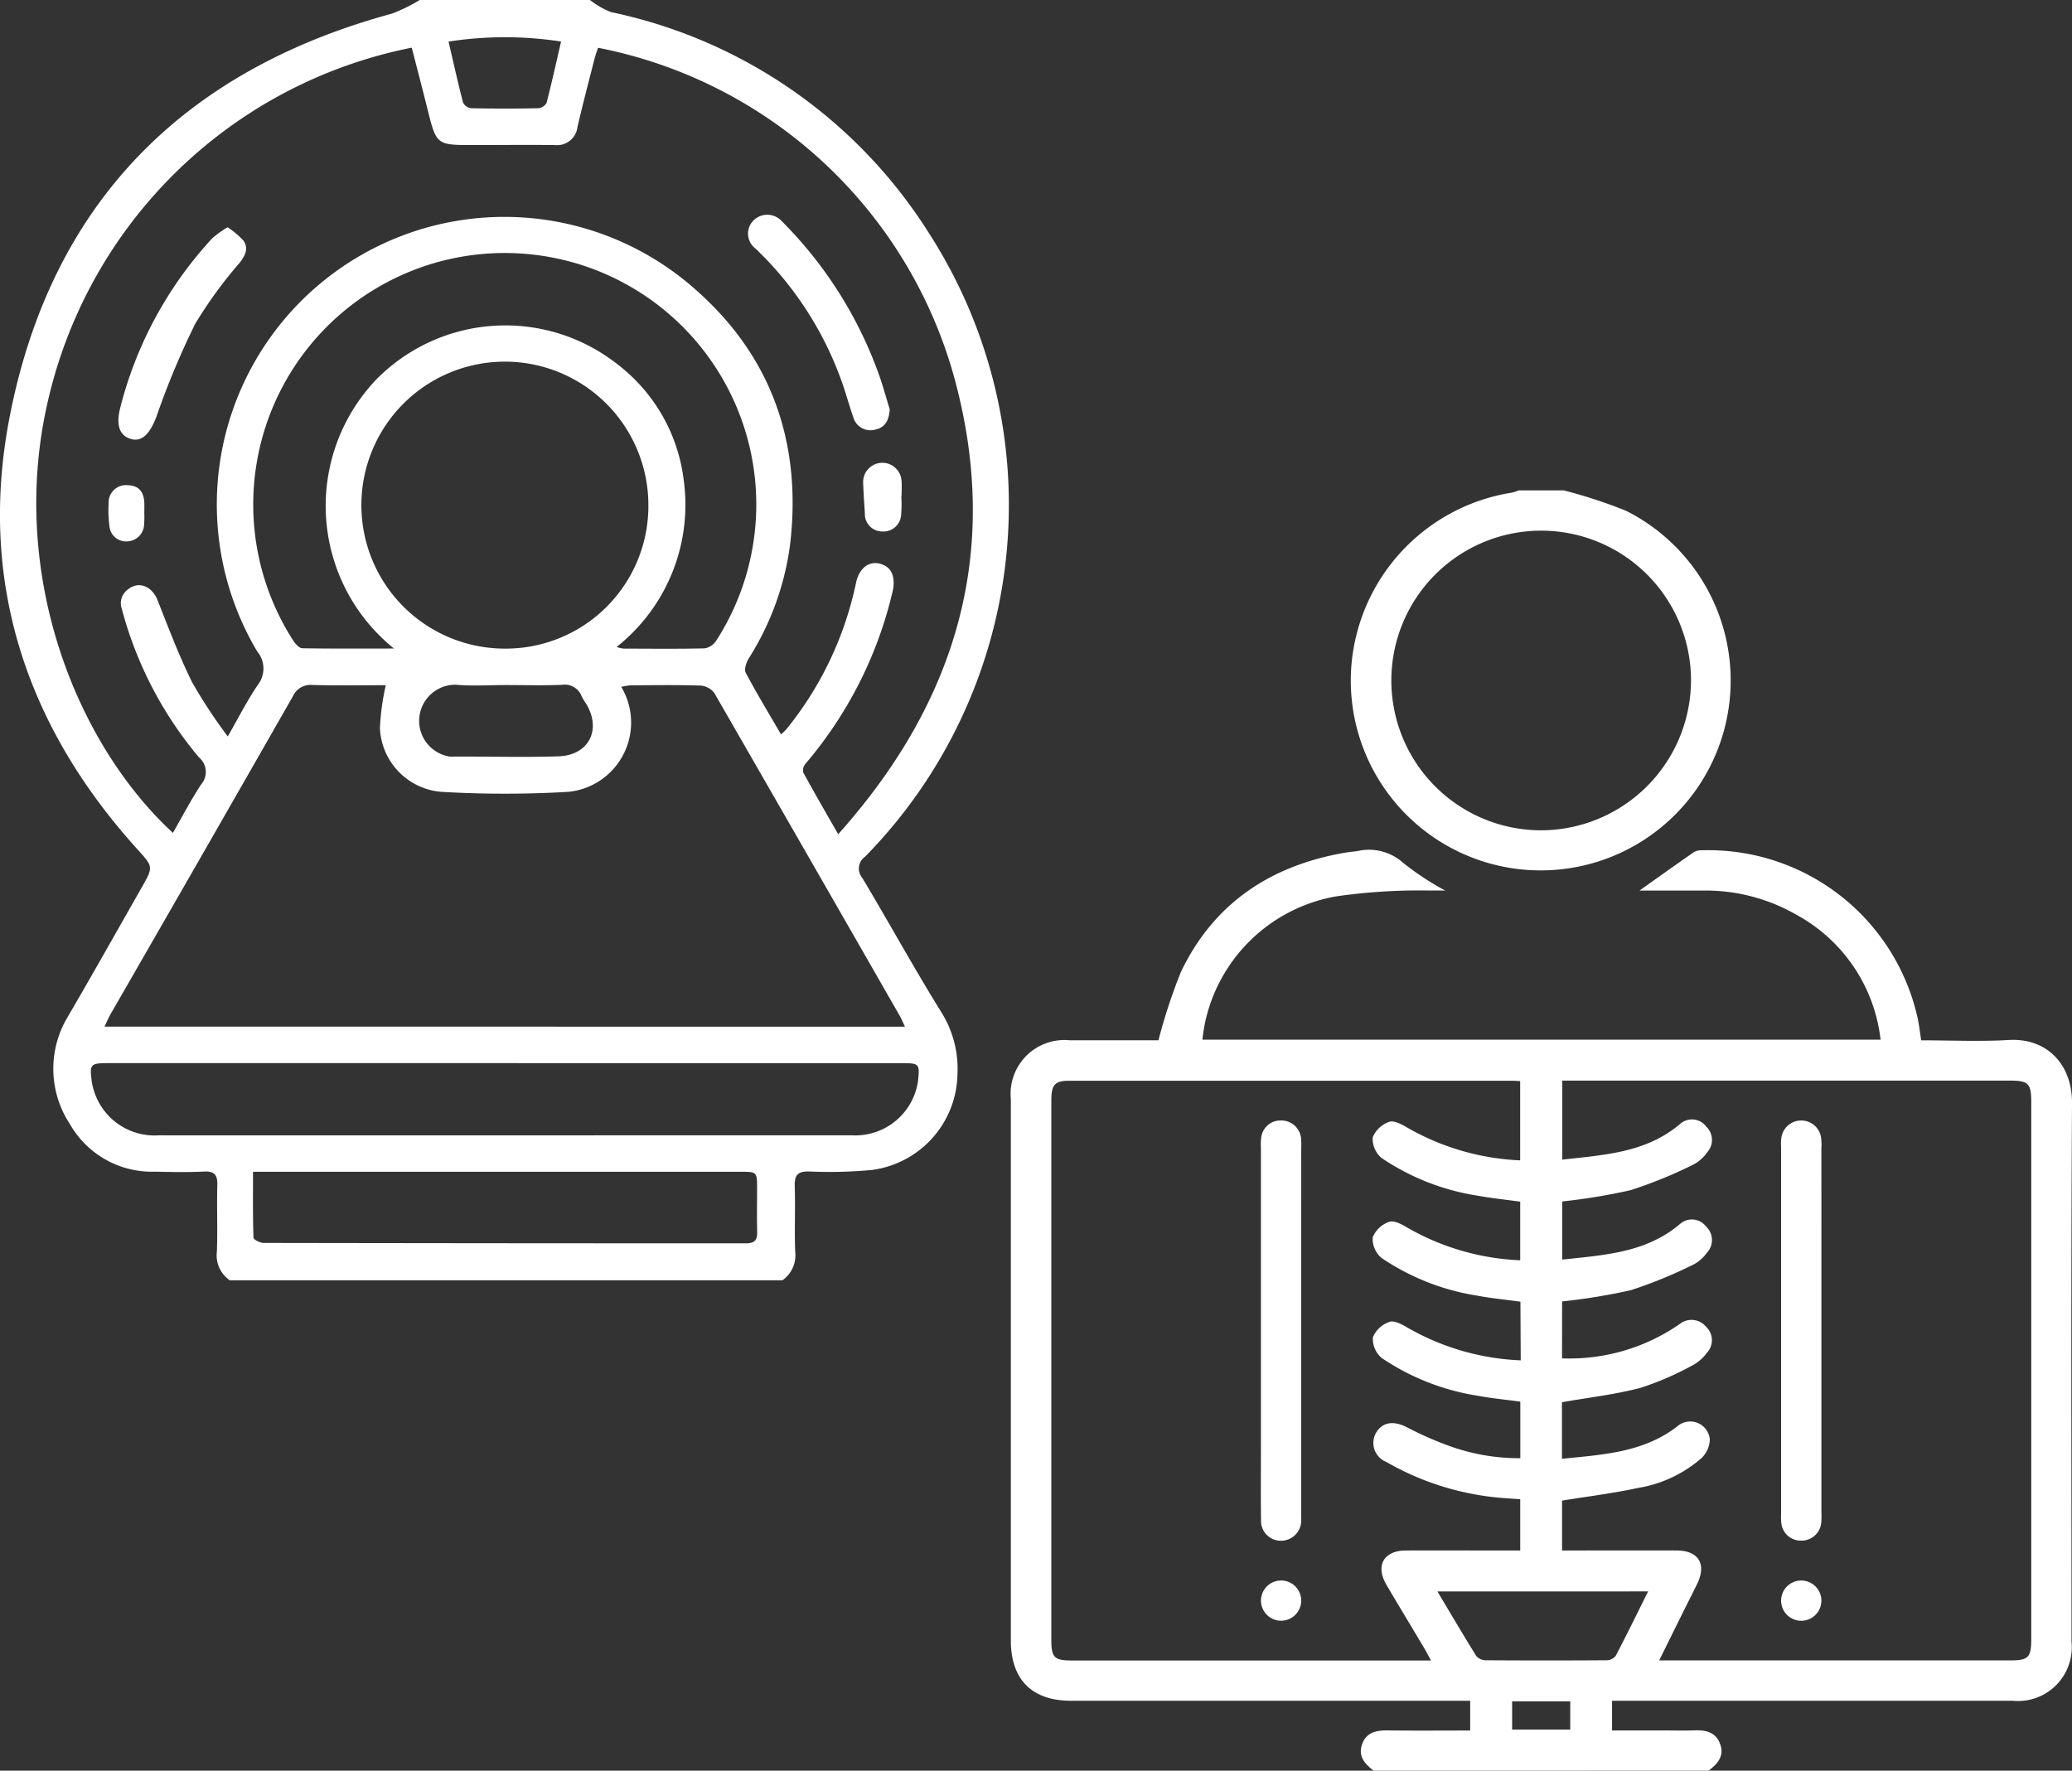 <svg xmlns="http://www.w3.org/2000/svg" width="149.055" height="127.39" viewBox="0 0 149.055 127.39"><rect x="0" y="0" width="149.055" height="127.39" fill="#333333" stroke="none"/><g id="Image_Icon" data-name="Image Icon" transform="translate(-1508.945 -2458.339)"><g id="Group_17" data-name="Group 17" transform="translate(1508.945 2458.339)"><path id="Path_25" data-name="Path 25" d="M541.4,1369.109H501.646a2.178,2.178,0,0,1-.927-2.073c.057-1.586-.013-3.177.03-4.764.02-.723-.18-1.024-.953-.986-1.166.058-2.337.037-3.505.008a6.793,6.793,0,0,1-6.145-3.421,7.235,7.235,0,0,1-.194-7.654c1.813-3.1,3.572-6.236,5.351-9.358.87-1.526.834-1.5-.338-2.8-8.019-8.875-11.432-19.3-9.162-31.031,2.965-15.325,12.417-24.946,27.49-29.045a11.683,11.683,0,0,0,2.024-.99h12.233a6.021,6.021,0,0,0,1.519.875,35.662,35.662,0,0,1,22.808,15.8,36.13,36.13,0,0,1-4.533,44.967,1.038,1.038,0,0,0-.2,1.519c1.908,3.185,3.693,6.445,5.649,9.6a7.688,7.688,0,0,1,1.2,4.561,7.075,7.075,0,0,1-6.172,6.856,32.8,32.8,0,0,1-4.485.108c-.859-.025-1.073.284-1.047,1.081.05,1.557-.028,3.118.031,4.673A2.2,2.2,0,0,1,541.4,1369.109Zm-.1-39.275a4.981,4.981,0,0,0,.383-.364,24.771,24.771,0,0,0,5.01-10.524c.212-1.032.892-1.6,1.715-1.394.883.224,1.166,1,.9,2.087a29.4,29.4,0,0,1-6.241,12.3.743.743,0,0,0-.173.623c.781,1.435,1.6,2.849,2.52,4.454,8.6-9.614,11.723-20.45,8.36-32.818a33.188,33.188,0,0,0-25.638-23.762c-.084.266-.187.541-.259.823-.413,1.624-.842,3.244-1.219,4.876a1.478,1.478,0,0,1-1.642,1.3c-1.948-.02-3.9,0-5.846,0-2.662,0-2.657,0-3.309-2.616-.366-1.469-.75-2.933-1.124-4.389a33.547,33.547,0,0,0-26.125,25.21c-2.961,12.39,1.869,24.749,8.941,31.279.679-1.178,1.3-2.373,2.035-3.488a1.365,1.365,0,0,0-.155-1.939,27.54,27.54,0,0,1-5.551-10.674,1.224,1.224,0,0,1,.45-1.423c.776-.615,1.722-.214,2.114.775.792,2,1.55,4.02,2.505,5.941a37.649,37.649,0,0,0,2.55,3.873c.8-1.4,1.409-2.606,2.163-3.713a1.911,1.911,0,0,0-.042-2.4A20.689,20.689,0,0,1,535,1297.7c5.585,4.834,7.814,11.108,6.957,18.452a20.207,20.207,0,0,1-2.974,8.21c-.178.292-.352.79-.224,1.032C539.54,1326.872,540.411,1328.3,541.3,1329.834Zm8.917,21.029c-.17-.357-.257-.575-.373-.777q-6.655-11.617-13.336-23.219a1.36,1.36,0,0,0-.984-.544c-1.677-.055-3.356-.028-5.035-.018a4.487,4.487,0,0,0-.681.111,5.007,5.007,0,0,1-3.8,7.551,78.307,78.307,0,0,1-9.161,0,4.81,4.81,0,0,1-4.4-4.588,17.461,17.461,0,0,1,.422-3.083c-1.682,0-3.477.031-5.27-.016a1.392,1.392,0,0,0-1.417.82q-6.527,11.432-13.1,22.839c-.152.266-.27.552-.448.921Zm-36.758-27.205a13.178,13.178,0,0,1-1.328-19.3,13.024,13.024,0,0,1,17.414-1.142,12.352,12.352,0,0,1,4.752,8.294,13.044,13.044,0,0,1-4.826,12.036,2.945,2.945,0,0,0,.485.116c1.949.006,3.9.028,5.846-.017a1.241,1.241,0,0,0,.822-.528,18.094,18.094,0,1,0-30.4-.01c.152.226.421.527.64.531C508.985,1323.674,511.1,1323.658,513.462,1323.658Zm18.3-10.354a10.323,10.323,0,1,0-10.292,10.36A10.263,10.263,0,0,0,531.759,1313.3Zm-10.232,40.181q-14.293,0-28.586,0c-1.333,0-1.389.066-1.218,1.366a3.445,3.445,0,0,0,.121.523,4.564,4.564,0,0,0,4.691,3.306q15.866.006,31.732,0,9.079,0,18.158,0a4.557,4.557,0,0,0,4.732-3.915c.128-1.228.088-1.276-1.133-1.276Q535.775,1353.486,521.527,1353.485Zm-18.21,7.816c0,1.647-.02,3.2.034,4.742,0,.14.482.378.74.378q17.342.029,34.684.029c.653,0,.828-.251.811-.847-.029-1.018-.006-2.036-.007-3.055,0-1.243,0-1.245-1.2-1.246l-33.875,0Zm18.106-35.015c-1.166,0-2.34.084-3.5-.024a2.6,2.6,0,0,0-.424,5.173c2.6-.024,5.2.065,7.8-.023,2.187-.074,3.11-1.935,1.981-3.781a4.755,4.755,0,0,1-.322-.538,1.3,1.3,0,0,0-1.415-.824C524.175,1326.325,522.8,1326.285,521.422,1326.285Zm-4.04-46.293c.361,1.546.676,2.969,1.043,4.378a.751.751,0,0,0,.566.415q2.424.051,4.85,0a.761.761,0,0,0,.591-.382c.373-1.436.692-2.886,1.046-4.416A26.491,26.491,0,0,0,517.382,1279.992Z" transform="translate(-485.116 -1277)" fill="#fff"></path><path id="Path_26" data-name="Path 26" d="M794.412,1376.874c-.046.782-.333,1.292-1,1.443a1.285,1.285,0,0,1-1.629-.908c-.316-.9-.557-1.833-.892-2.728a24.644,24.644,0,0,0-6.141-9.385,1.34,1.34,0,0,1-.1-2.052,1.411,1.411,0,0,1,2.008.1,29.81,29.81,0,0,1,7.083,11.324C793.991,1375.429,794.21,1376.205,794.412,1376.874Z" transform="translate(-730.408 -1347.421)" fill="#fff"></path><path id="Path_27" data-name="Path 27" d="M540.321,1367.882a5.784,5.784,0,0,1,1.152.976c.361.531.127,1.049-.26,1.55a31.935,31.935,0,0,0-3.216,4.41,58.1,58.1,0,0,0-2.789,6.674c-.46,1.225-1.04,1.861-1.855,1.618s-1.074-1.007-.75-2.258a28.113,28.113,0,0,1,6.614-12.175A7.436,7.436,0,0,1,540.321,1367.882Z" transform="translate(-523.949 -1351.532)" fill="#fff"></path><path id="Path_28" data-name="Path 28" d="M833.006,1464.479a8.063,8.063,0,0,1-.014,1.342,1.271,1.271,0,0,1-1.36,1.174,1.246,1.246,0,0,1-1.244-1.284c-.046-.744-.1-1.489-.125-2.234a1.382,1.382,0,0,1,2.758-.163c.035.385.006.776.006,1.164Z" transform="translate(-768.17 -1428.759)" fill="#fff"></path><path id="Path_29" data-name="Path 29" d="M531.052,1472.929a8.316,8.316,0,0,1-.005.9,1.267,1.267,0,0,1-1.2,1.245,1.2,1.2,0,0,1-1.3-1.118,8.516,8.516,0,0,1-.056-1.613,1.248,1.248,0,0,1,1.382-1.308c.791.027,1.174.463,1.187,1.355,0,.18,0,.36,0,.54Z" transform="translate(-520.676 -1436.126)" fill="#fff"></path></g><g id="Group_51" data-name="Group 51" transform="translate(1581.662 2493.619)"><path id="Path_62" data-name="Path 62" d="M915.03,1210.13c-.621-.478-1.132-1.025-.833-1.887.311-.9,1.052-1.022,1.893-1.01,1.943.026,3.887.008,5.887.008V1205.1H893.256c-2.8,0-4.323-1.521-4.323-4.335q0-19.471,0-38.943a3.874,3.874,0,0,1,4.24-4.239c2.182,0,4.365,0,6.38,0a39.319,39.319,0,0,1,1.625-4.942c2.355-4.905,6.407-7.6,11.7-8.538.324-.057.653-.093.98-.131a3.677,3.677,0,0,1,3.3.848,20.182,20.182,0,0,0,3.023,1.991c-.44,0-.738-.013-1.035,0a41.658,41.658,0,0,0-6.879.429,11.72,11.72,0,0,0-9.354,9.028,12.818,12.818,0,0,0-.2,1.271H951.5a11.737,11.737,0,0,0-6.049-8.984,13.094,13.094,0,0,0-6.7-1.744c-1.525,0-3.049,0-4.594,0,1.337-.949,2.631-1.877,3.94-2.782a1.177,1.177,0,0,1,.6-.117A15.422,15.422,0,0,1,954.168,1156c.106.494.161,1,.253,1.585,2.121,0,4.216.1,6.3-.023,2.817-.161,4.567,1.835,4.55,4.531-.079,12.921-.034,25.842-.036,38.763A3.871,3.871,0,0,1,961,1205.1q-13.805,0-27.611,0h-1.206v2.135h3.642c.75,0,1.5.024,2.248-.005.842-.033,1.582.11,1.893,1.009.3.862-.211,1.409-.832,1.887Zm10.561-33.741c-1.094-.15-2.109-.246-3.107-.434a16.983,16.983,0,0,1-6.878-2.707,1.806,1.806,0,0,1-.643-1.489,1.972,1.972,0,0,1,1.192-1.116c.342-.123.906.182,1.3.416a17.7,17.7,0,0,0,8.121,2.351v-4.218c-1.07-.148-2.085-.248-3.083-.433a16.969,16.969,0,0,1-6.88-2.7,1.81,1.81,0,0,1-.65-1.486,1.97,1.97,0,0,1,1.187-1.121c.341-.125.907.177,1.3.412a17.788,17.788,0,0,0,8.123,2.357v-5.7c-.21-.012-.357-.027-.5-.027q-15.963,0-31.927,0c-1.059,0-1.3.282-1.3,1.448q0,19.381,0,38.761c0,1.3.21,1.5,1.519,1.5h25.795c-.209-.38-.341-.64-.491-.89-.9-1.518-1.821-3.029-2.716-4.553-.809-1.377-.2-2.463,1.386-2.471,2.009-.01,4.017,0,6.026,0h2.212V1190.6c-.393-.027-.719-.043-1.044-.072a19.867,19.867,0,0,1-8.6-2.616,1.467,1.467,0,0,1-.722-2.1c.454-.767,1.249-.875,2.194-.4a24.783,24.783,0,0,0,3.114,1.372,14.7,14.7,0,0,0,5.064.865v-4.068c-1.077-.147-2.093-.242-3.092-.43a16.989,16.989,0,0,1-6.877-2.71,1.8,1.8,0,0,1-.636-1.49,1.971,1.971,0,0,1,1.2-1.111c.343-.122.9.186,1.3.421a17.732,17.732,0,0,0,8.134,2.348Zm2.993,4.078a13.938,13.938,0,0,0,8.472-2.475,1.353,1.353,0,0,1,1.877.188,1.325,1.325,0,0,1,.083,1.875,3.118,3.118,0,0,1-1,.888,21.507,21.507,0,0,1-3.763,1.638c-1.839.489-3.751.7-5.674,1.042v4.069c2.937-.3,5.837-.444,8.279-2.319a1.415,1.415,0,0,1,2.358.932,1.966,1.966,0,0,1-.576,1.317,9.177,9.177,0,0,1-4.572,2.163c-1.8.39-3.639.615-5.482.915v3.588h1.021c2.4,0,4.8-.005,7.2,0,1.609,0,2.2.977,1.481,2.439-.356.726-.724,1.446-1.083,2.17-.527,1.064-1.052,2.129-1.632,3.3h25.216c1.349,0,1.55-.2,1.55-1.562q0-19.293,0-38.586c0-1.364-.2-1.565-1.546-1.565l-31.211,0h-.98v5.684c3.043-.341,6.046-.492,8.5-2.586a1.28,1.28,0,0,1,1.862.218,1.317,1.317,0,0,1,.09,1.807,2.835,2.835,0,0,1-.988.9,32.4,32.4,0,0,1-4.539,1.856,43.113,43.113,0,0,1-4.931.815v4.184c3.038-.332,6.036-.484,8.49-2.575a1.283,1.283,0,0,1,1.865.2,1.329,1.329,0,0,1,.059,1.876,2.782,2.782,0,0,1-.929.832,32.867,32.867,0,0,1-4.536,1.863,42.947,42.947,0,0,1-4.955.813Zm-8.964,16.768c.978,1.639,1.868,3.157,2.8,4.651a.9.9,0,0,0,.665.3q4.359.03,8.718,0a.845.845,0,0,0,.643-.32c.788-1.5,1.532-3.029,2.332-4.633Zm5.373,7.908v2.028h4.182v-2.028Z" transform="translate(-888.932 -1118.021)" fill="#fff"></path><path id="Path_63" data-name="Path 63" d="M1040.2,1000a35.644,35.644,0,0,1,4.484,1.467,13.664,13.664,0,1,1-19.766,11.247,13.725,13.725,0,0,1,11.548-12.551,3.047,3.047,0,0,0,.5-.163Zm9.159,13.7a10.779,10.779,0,1,0-10.847,10.756A10.811,10.811,0,0,0,1049.357,1013.7Z" transform="translate(-1000.428 -1000)" fill="#fff"></path><path id="Path_64" data-name="Path 64" d="M991.8,1267.182v13.029c0,.18.009.36,0,.539a1.449,1.449,0,0,1-1.407,1.457,1.418,1.418,0,0,1-1.482-1.466c-.027-1.767-.009-3.534-.009-5.3q0-10.738,0-21.476a4.238,4.238,0,0,1,.015-.718,1.394,1.394,0,0,1,1.394-1.273,1.424,1.424,0,0,1,1.479,1.281,5.7,5.7,0,0,1,.012.718Q991.8,1260.577,991.8,1267.182Z" transform="translate(-970.911 -1206.642)" fill="#fff"></path><path id="Path_65" data-name="Path 65" d="M991.849,1437.418a1.447,1.447,0,1,1-1.378-1.472A1.449,1.449,0,0,1,991.849,1437.418Z" transform="translate(-970.96 -1357.518)" fill="#fff"></path><path id="Path_66" data-name="Path 66" d="M1199.81,1267.1q0,6.56,0,13.119a5.792,5.792,0,0,1-.012.718,1.425,1.425,0,0,1-1.473,1.289,1.4,1.4,0,0,1-1.4-1.267,3.526,3.526,0,0,1-.016-.628q0-13.209,0-26.417a3.3,3.3,0,0,1,.026-.716,1.444,1.444,0,0,1,2.842-.022,3.63,3.63,0,0,1,.03.806Q1199.811,1260.544,1199.81,1267.1Z" transform="translate(-1141.498 -1206.668)" fill="#fff"></path><path id="Path_67" data-name="Path 67" d="M1199.847,1437.358a1.448,1.448,0,1,1-1.444-1.406A1.448,1.448,0,0,1,1199.847,1437.358Z" transform="translate(-1141.539 -1357.524)" fill="#fff"></path></g></g></svg>